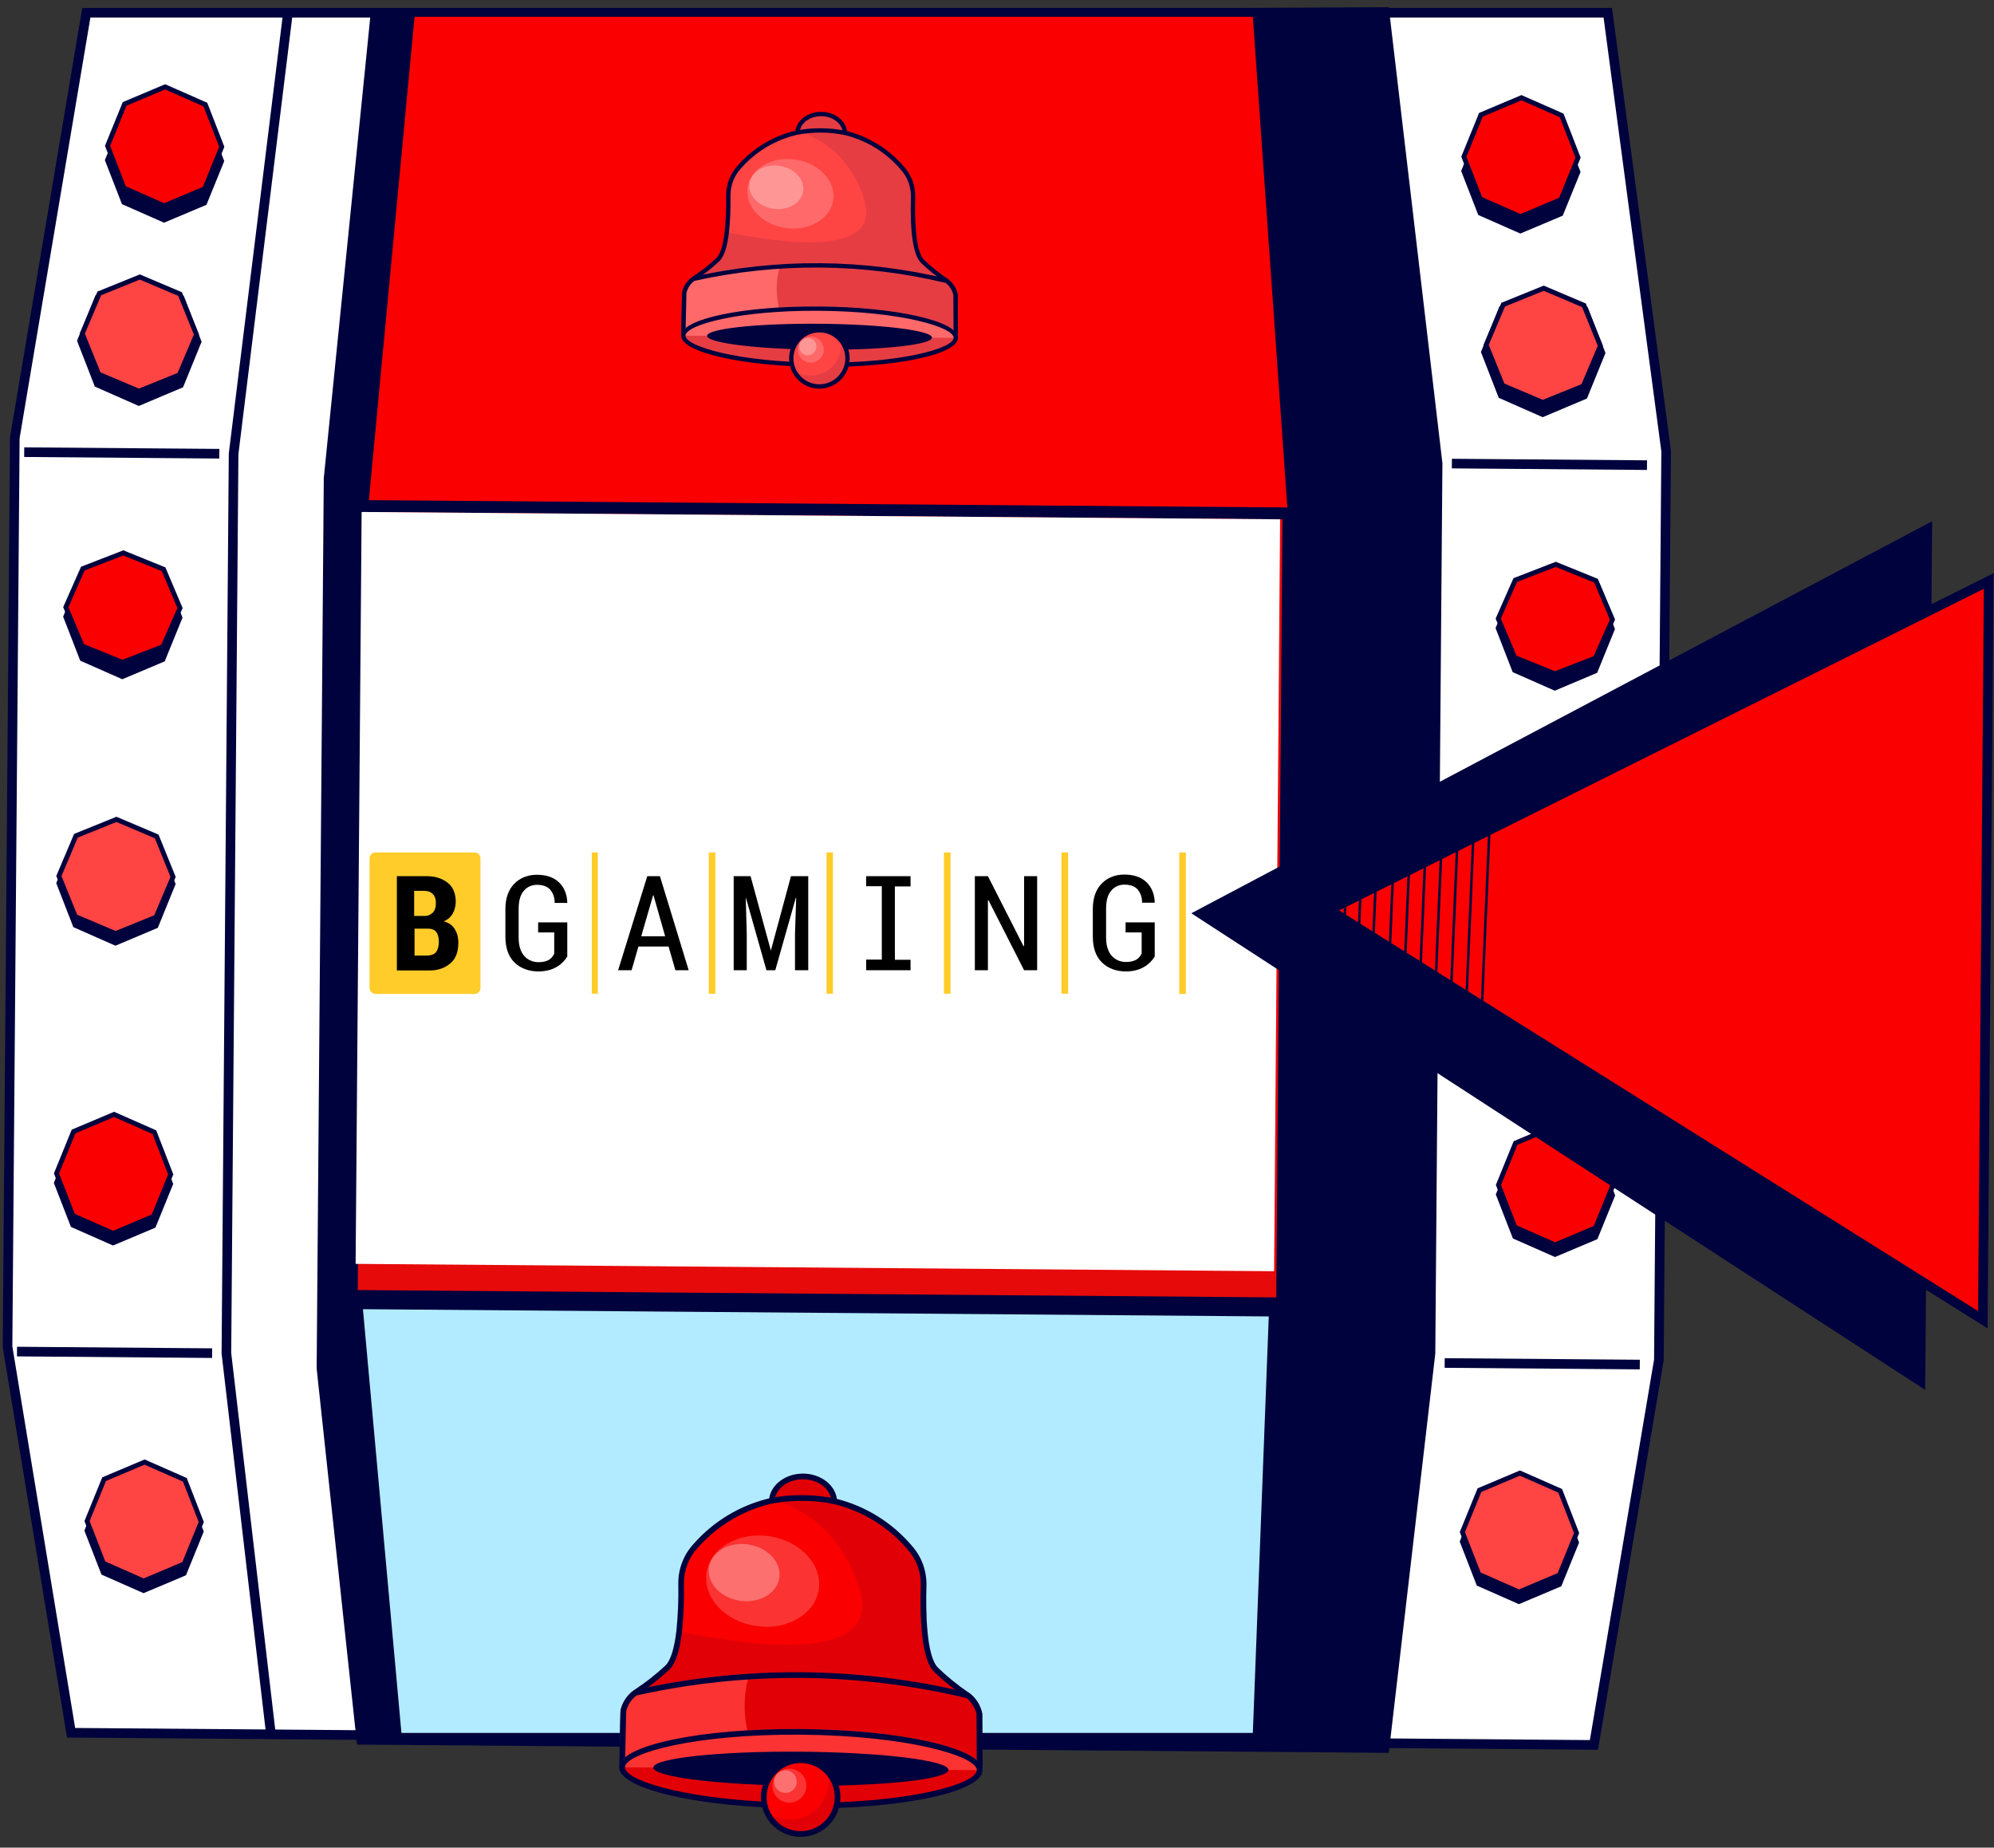 <?xml version="1.0" encoding="UTF-8"?> <svg xmlns="http://www.w3.org/2000/svg" width="545" height="505" viewBox="0 0 545 505" fill="none"><rect x="0" y="0" width="545" height="505" fill="#333333" stroke="none"/><path d="M4.045 119.665L23.598 3.475L439.438 3.475L455.39 123.275L453.403 371.71L435.651 476.932L19.425 473.603L2.058 368.1L4.045 119.665Z" fill="white" stroke="#00023D" stroke-width="2.629"></path><path d="M89.809 130.757L102.524 4.682L378.409 3.295L392.926 126.678L390.98 369.91L378.41 477.775L98.758 475.538L87.863 373.989L89.809 130.757Z" fill="#00023D" stroke="#00023D" stroke-width="2.629"></path><path d="M100.818 136.698L113.308 4.595L342.427 4.595L351.854 138.706L100.818 136.698Z" fill="#FA0000"></path><path d="M108.528 133.507L119.205 6.702L334.846 6.702L342.895 135.381L108.528 133.507Z" fill="#FA0000"></path><path d="M97.79 352.605L99.491 139.94L350.528 141.948L348.827 354.613L97.79 352.605Z" fill="#E60A0A"></path><path d="M97.197 345.447L98.841 139.935L349.877 141.943L348.233 347.455L97.197 345.447Z" fill="white"></path><path d="M108.519 474.966L97.76 356.508L348.146 358.511L343.691 474.966L108.519 474.966Z" fill="#B2EBFF" stroke="#00023D" stroke-width="2.629"></path><path d="M78.772 2.912L63.847 124.046L61.88 369.879L74.055 474.04" stroke="#00023D" stroke-width="2.629"></path><path d="M4.649 369.421L57.978 369.848" stroke="#00023D" stroke-width="2.629"></path><path d="M6.615 123.588L59.944 124.014" stroke="#00023D" stroke-width="2.629"></path><path d="M396.827 126.709L450.155 127.136" stroke="#00023D" stroke-width="2.629"></path><path d="M394.861 372.542L448.19 372.969" stroke="#00023D" stroke-width="2.629"></path><path d="M38.206 77.014L49.204 81.864L53.683 93.397L49.02 104.857L37.946 109.53L26.947 104.68L22.468 93.147L27.131 81.687L38.206 77.014Z" fill="#00023D" stroke="#00023D" stroke-width="2.629"></path><path d="M38.216 75.712L49.216 80.371L53.699 91.444L49.04 102.444L37.967 106.927L26.967 102.268L22.484 91.195L27.143 80.195L38.216 75.712Z" fill="#FF4444" stroke="#00023D" stroke-width="1.314"></path><path d="M45.105 27.638L56.103 32.488L60.583 44.021L55.919 55.481L44.845 60.155L33.846 55.304L29.367 43.772L34.03 32.312L45.105 27.638Z" fill="#00023D" stroke="#00023D" stroke-width="1.314"></path><path d="M45.135 23.737L56.134 28.587L60.613 40.12L55.95 51.58L44.875 56.254L33.877 51.403L29.397 39.871L34.061 28.411L45.135 23.737Z" fill="#FA0000" stroke="#00023D" stroke-width="1.314"></path><path d="M31.162 307.197L42.16 312.048L46.639 323.581L41.976 335.04L30.901 339.714L19.903 334.864L15.424 323.331L20.087 311.871L31.162 307.197Z" fill="#00023D" stroke="#00023D" stroke-width="1.314"></path><path d="M31.817 225.253L42.815 230.103L47.295 241.636L42.631 253.096L31.557 257.77L20.558 252.919L16.079 241.387L20.742 229.927L31.817 225.253Z" fill="#00023D" stroke="#00023D" stroke-width="1.314"></path><path d="M33.701 152.422L44.699 157.273L49.178 168.805L44.515 180.265L33.441 184.939L22.442 180.089L17.963 168.556L22.626 157.096L33.701 152.422Z" fill="#00023D" stroke="#00023D" stroke-width="1.314"></path><path d="M39.507 402.22L50.506 407.071L54.985 418.603L50.322 430.063L39.247 434.737L28.249 429.887L23.769 418.354L28.433 406.894L39.507 402.22Z" fill="#00023D" stroke="#00023D" stroke-width="1.314"></path><path d="M39.528 399.621L50.526 404.471L55.006 416.004L50.342 427.464L39.268 432.137L28.269 427.287L23.79 415.754L28.453 404.294L39.528 399.621Z" fill="#FF4444" stroke="#00023D" stroke-width="1.314"></path><path d="M31.182 304.596L42.181 309.446L46.66 320.979L41.996 332.438L30.922 337.112L19.924 332.262L15.444 320.729L20.108 309.269L31.182 304.596Z" fill="#FA0000" stroke="#00023D" stroke-width="1.314"></path><path d="M31.827 223.952L42.827 228.612L47.31 239.685L42.65 250.685L31.577 255.168L20.577 250.508L16.094 239.435L20.754 228.435L31.827 223.952Z" fill="#FF4444" stroke="#00023D" stroke-width="1.314"></path><path d="M33.711 151.122L44.713 155.591L49.2 166.204L44.544 176.744L33.472 181.037L22.471 176.568L17.984 165.955L22.64 155.415L33.711 151.122Z" fill="#FA0000" stroke="#00023D" stroke-width="1.314"></path><path d="M421.917 80.082L410.842 84.756L406.179 96.216L410.658 107.748L421.656 112.599L432.731 107.925L437.394 96.465L432.915 84.932L421.917 80.082Z" fill="#00023D" stroke="#00023D" stroke-width="2.629"></path><path d="M421.926 78.781L410.853 83.264L406.194 94.264L410.677 105.337L421.677 109.997L432.75 105.513L437.409 94.513L432.926 83.441L421.926 78.781Z" fill="#FF4444" stroke="#00023D" stroke-width="1.314"></path><path d="M415.808 30.603L404.734 35.276L400.07 46.736L404.55 58.269L415.548 63.119L426.623 58.446L431.286 46.986L426.806 35.453L415.808 30.603Z" fill="#00023D" stroke="#00023D" stroke-width="1.314"></path><path d="M415.839 26.7L404.765 31.374L400.101 42.834L404.581 54.366L415.579 59.217L426.654 54.543L431.317 43.083L426.838 31.55L415.839 26.7Z" fill="#FA0000" stroke="#00023D" stroke-width="1.314"></path><path d="M425.278 310.348L414.203 315.022L409.54 326.482L414.019 338.015L425.018 342.865L436.092 338.191L440.756 326.731L436.276 315.199L425.278 310.348Z" fill="#00023D" stroke="#00023D" stroke-width="1.314"></path><path d="M425.933 228.404L414.859 233.078L410.195 244.537L414.675 256.07L425.673 260.921L436.748 256.247L441.411 244.787L436.931 233.254L425.933 228.404Z" fill="#00023D" stroke="#00023D" stroke-width="1.314"></path><path d="M425.215 155.552L414.141 160.226L409.477 171.686L413.957 183.219L424.955 188.069L436.03 183.395L440.693 171.936L436.214 160.403L425.215 155.552Z" fill="#00023D" stroke="#00023D" stroke-width="1.314"></path><path d="M415.413 405.227L404.338 409.901L399.675 421.36L404.154 432.893L415.153 437.743L426.227 433.07L430.89 421.61L426.411 410.077L415.413 405.227Z" fill="#00023D" stroke="#00023D" stroke-width="1.314"></path><path d="M415.433 402.626L404.359 407.3L399.695 418.76L404.175 430.293L415.173 435.143L426.248 430.469L430.911 419.01L426.431 407.477L415.433 402.626Z" fill="#FF4444" stroke="#00023D" stroke-width="1.314"></path><path d="M425.298 307.747L414.224 312.421L409.56 323.881L414.04 335.414L425.038 340.264L436.113 335.59L440.776 324.13L436.297 312.598L425.298 307.747Z" fill="#FA0000" stroke="#00023D" stroke-width="1.314"></path><path d="M425.943 227.104L414.87 231.587L410.21 242.587L414.693 253.66L425.693 258.319L436.766 253.836L441.426 242.836L436.943 231.763L425.943 227.104Z" fill="#FF4444" stroke="#00023D" stroke-width="1.314"></path><path d="M425.226 154.253L414.155 158.546L409.499 169.086L413.985 179.699L424.987 184.168L436.058 179.876L440.714 169.336L436.227 158.723L425.226 154.253Z" fill="#FA0000" stroke="#00023D" stroke-width="1.314"></path><path d="M328.202 249.735L526.762 144.658L524.9 377.485L328.202 249.735Z" fill="#00023D" stroke="#00023D" stroke-width="2.629"></path><path d="M363.332 248.716L543.56 158.796L541.945 360.712L363.332 248.716Z" fill="#FA0000" stroke="#00023D" stroke-width="2.629"></path><g clip-path="url(#clip0_2744_134044)"><path d="M407.847 208.749L398.147 437.623" stroke="#00023D" stroke-width="0.675"></path><path d="M352.378 209.921L342.678 438.795" stroke="#00023D" stroke-width="0.675"></path><path d="M403.719 204.528L394.019 433.402" stroke="#00023D" stroke-width="0.675"></path><path d="M348.249 205.701L338.549 434.575" stroke="#00023D" stroke-width="0.675"></path><path d="M399.592 200.308L389.892 429.182" stroke="#00023D" stroke-width="0.675"></path><path d="M344.123 201.48L334.423 430.354" stroke="#00023D" stroke-width="0.675"></path><path d="M395.465 196.089L385.765 424.963" stroke="#00023D" stroke-width="0.675"></path><path d="M339.996 197.26L330.296 426.134" stroke="#00023D" stroke-width="0.675"></path><path d="M391.338 191.869L381.638 420.743" stroke="#00023D" stroke-width="0.675"></path><path d="M335.868 193.04L326.168 421.914" stroke="#00023D" stroke-width="0.675"></path><path d="M387.211 187.648L377.511 416.522" stroke="#00023D" stroke-width="0.675"></path><path d="M331.74 188.82L322.041 417.694" stroke="#00023D" stroke-width="0.675"></path><path d="M383.083 183.428L373.383 412.302" stroke="#00023D" stroke-width="0.675"></path><path d="M327.613 184.6L317.914 413.474" stroke="#00023D" stroke-width="0.675"></path><path d="M378.261 188.144L368.561 417.018" stroke="#00023D" stroke-width="0.675"></path><path d="M322.79 189.316L313.09 418.19" stroke="#00023D" stroke-width="0.675"></path><path d="M374.04 192.271L364.34 421.145" stroke="#00023D" stroke-width="0.675"></path><path d="M318.571 193.444L308.872 422.319" stroke="#00023D" stroke-width="0.675"></path><path d="M369.82 196.4L360.121 425.274" stroke="#00023D" stroke-width="0.675"></path><path d="M314.352 197.572L304.652 426.446" stroke="#00023D" stroke-width="0.675"></path><path d="M365.6 200.526L355.9 429.4" stroke="#00023D" stroke-width="0.675"></path><path d="M310.131 201.698L300.431 430.572" stroke="#00023D" stroke-width="0.675"></path><path d="M361.38 204.653L351.68 433.527" stroke="#00023D" stroke-width="0.675"></path><path d="M305.911 205.826L296.211 434.7" stroke="#00023D" stroke-width="0.675"></path><path d="M357.16 208.781L347.46 437.655" stroke="#00023D" stroke-width="0.675"></path><path d="M301.691 209.953L291.992 438.827" stroke="#00023D" stroke-width="0.675"></path><path d="M298.114 209.913L288.415 438.787" stroke="#00023D" stroke-width="0.675"></path></g><path d="M224.402 41.801C220.819 41.773 217.921 39.363 217.944 36.431C217.943 36.229 217.958 36.027 217.989 35.827C218.389 33.138 221.178 31.137 224.487 31.164C227.797 31.19 230.554 33.235 230.909 35.919C230.937 36.123 230.949 36.329 230.946 36.535C230.898 37.484 230.59 38.402 230.055 39.187C229.521 39.973 228.78 40.596 227.915 40.989C226.828 41.542 225.622 41.821 224.402 41.801Z" fill="#FF4444"></path><path d="M224.483 31.755C227.495 31.779 230.005 33.603 230.326 36.017C230.349 36.187 230.359 36.359 230.355 36.53C230.307 37.372 230.028 38.184 229.549 38.878C229.071 39.572 228.41 40.121 227.64 40.465C226.64 40.973 225.53 41.229 224.407 41.211C221.149 41.185 218.514 39.043 218.535 36.436C218.535 36.258 218.548 36.08 218.575 35.904C218.932 33.514 221.471 31.731 224.483 31.755ZM224.492 30.573C220.864 30.544 217.843 32.801 217.406 35.729C217.371 35.96 217.353 36.193 217.353 36.426C217.327 39.688 220.486 42.361 224.398 42.393C225.714 42.413 227.015 42.111 228.187 41.513C229.148 41.07 229.968 40.372 230.558 39.495C231.149 38.618 231.487 37.596 231.537 36.54C231.541 36.306 231.527 36.073 231.495 35.842C231.105 32.907 228.121 30.602 224.492 30.573Z" fill="#00023D"></path><path d="M186.78 91.147L187.027 79.928C187.408 78.351 188.364 76.973 189.71 76.066C192.022 74.553 194.199 72.843 196.218 70.955C197.393 69.796 198.191 67.332 198.657 63.423C198.991 60.115 199.125 56.79 199.06 53.465C199.028 50.546 200.121 47.726 202.112 45.59C206.176 40.985 211.56 37.744 217.532 36.309C219.807 35.839 222.128 35.62 224.451 35.655C226.775 35.657 229.091 35.913 231.359 36.419C237.308 37.951 242.64 41.279 246.628 45.951C248.584 48.117 249.632 50.953 249.554 53.87C249.372 60.496 249.67 68.913 252.116 71.402C254.104 73.322 256.255 75.067 258.543 76.618C259.901 77.572 260.843 79.01 261.175 80.637L261.229 91.749L186.78 91.147Z" fill="#FF4444"></path><path opacity="0.1" d="M261.825 92.339L186.177 91.734L186.272 79.914L186.437 79.916C186.829 78.147 187.882 76.595 189.38 75.577C191.663 74.085 193.812 72.398 195.803 70.534C197.007 69.35 197.691 66.542 198.071 63.353C217.437 67.314 241.015 69.382 236.124 54.307C234.664 49.413 231.924 44.996 228.188 41.513C225.105 38.756 221.409 36.773 217.406 35.729C217.843 32.801 220.864 30.544 224.493 30.573C228.121 30.602 231.105 32.907 231.496 35.842C237.565 37.393 243.005 40.785 247.069 45.553C249.123 47.835 250.225 50.818 250.146 53.888C249.996 59.359 250.112 68.522 252.539 70.988C254.5 72.883 256.622 74.605 258.881 76.133C260.363 77.175 261.391 78.743 261.754 80.518L261.825 92.339Z" fill="#00023D"></path><path d="M224.447 36.246C226.726 36.246 228.999 36.496 231.224 36.99C237.055 38.493 242.281 41.758 246.188 46.34C248.045 48.395 249.039 51.085 248.965 53.853C248.697 63.662 249.615 69.698 251.698 71.814C253.71 73.76 255.887 75.529 258.204 77.099C259.409 77.945 260.254 79.209 260.574 80.645L260.636 91.147L187.385 90.562L187.616 80.064C187.958 78.635 188.822 77.385 190.039 76.559C192.382 75.025 194.588 73.291 196.632 71.376C197.907 70.121 198.762 67.543 199.245 63.488C199.581 60.157 199.716 56.809 199.651 53.461C199.622 50.693 200.659 48.019 202.548 45.995C206.529 41.475 211.806 38.293 217.662 36.884C219.893 36.425 222.169 36.211 224.447 36.246ZM224.457 35.065C222.089 35.029 219.725 35.251 217.406 35.727C211.312 37.181 205.819 40.487 201.68 45.19C199.589 47.439 198.44 50.404 198.469 53.474C198.535 56.772 198.402 60.071 198.071 63.353C197.691 66.542 197.007 69.35 195.803 70.534C193.812 72.398 191.663 74.085 189.38 75.577C187.881 76.595 186.829 78.147 186.437 79.915L186.177 91.734L261.825 92.339L261.754 80.518C261.39 78.743 260.363 77.175 258.881 76.133C256.622 74.605 254.5 72.883 252.539 70.988C250.112 68.521 249.996 59.359 250.146 53.888C250.225 50.818 249.123 47.835 247.068 45.553C243.005 40.785 237.565 37.393 231.495 35.842C229.184 35.328 226.824 35.067 224.457 35.065Z" fill="#00023D"></path><path d="M186.781 91.148L187.028 79.928C187.384 78.443 188.258 77.132 189.493 76.233C212.321 71.113 236.02 71.303 258.764 76.787C260.004 77.739 260.86 79.107 261.174 80.638L261.228 91.743L186.781 91.148Z" fill="#FF4444"></path><path opacity="0.1" d="M261.825 92.34C261.862 87.766 244.953 83.93 224.067 83.763C222.117 83.748 220.19 83.768 218.31 83.812C217.376 83.84 216.454 83.868 215.544 83.908C214.633 83.948 213.734 83.988 212.847 84.04C211.963 80.137 212.118 76.071 213.296 72.247C214.278 72.184 215.248 72.132 216.194 72.093L217.601 72.033C218.31 72.003 219.008 71.985 219.694 71.979C219.989 71.969 220.285 71.96 220.58 71.962C221.822 71.937 223.015 71.934 224.162 71.944C235.908 72.038 247.605 73.48 259.022 76.241C260.431 77.28 261.404 78.804 261.754 80.519L261.825 92.34Z" fill="#00023D"></path><path opacity="0.2" d="M212.847 84.039C197.426 84.968 186.207 88.011 186.177 91.734L186.437 79.916C186.813 78.203 187.816 76.693 189.249 75.683C197.162 73.909 205.203 72.76 213.296 72.246C212.117 76.07 211.963 80.137 212.847 84.039Z" fill="white"></path><path d="M224.152 73.125C235.725 73.22 247.249 74.631 258.503 77.332C259.55 78.17 260.28 79.34 260.573 80.65L260.636 91.148L187.385 90.562L187.616 80.065C187.928 78.758 188.68 77.599 189.747 76.783C201.04 74.265 212.582 73.038 224.152 73.125ZM224.162 71.943C212.419 71.854 200.706 73.109 189.249 75.683C187.816 76.693 186.813 78.203 186.437 79.916L186.177 91.734L261.825 92.34L261.754 80.518C261.404 78.804 260.43 77.28 259.022 76.241C247.604 73.479 235.908 72.037 224.162 71.943Z" fill="#00023D"></path><path d="M223.94 99.72C244.503 99.884 261.2 96.578 261.234 92.335C261.268 88.091 244.626 84.518 224.063 84.354C203.5 84.189 186.803 87.496 186.769 91.739C186.735 95.982 203.377 99.555 223.94 99.72Z" fill="#FF4444"></path><path opacity="0.1" d="M261.825 92.34C261.789 96.914 244.821 100.478 223.935 100.311C203.049 100.144 186.141 96.309 186.178 91.735L261.825 92.34Z" fill="#00023D"></path><path opacity="0.2" d="M261.824 92.339L186.177 91.734C186.214 87.16 203.181 83.596 224.067 83.763C244.953 83.93 261.861 87.765 261.824 92.339Z" fill="white"></path><path d="M224.057 84.945C246.425 85.124 260.666 89.439 260.642 92.33C260.619 95.221 246.312 99.308 223.944 99.129C201.576 98.95 187.336 94.635 187.359 91.744C187.382 88.853 201.689 84.766 224.057 84.945ZM224.067 83.763C203.178 83.596 186.214 87.165 186.177 91.734C186.14 96.304 203.045 100.144 223.935 100.311C244.824 100.478 261.788 96.909 261.824 92.339C261.861 87.77 244.956 83.93 224.067 83.763Z" fill="#00023D"></path><path d="M223.977 94.992C205.578 94.845 194.484 92.975 193.85 91.739C194.503 90.627 205.626 88.935 224.024 89.082C242.423 89.229 253.517 91.1 254.152 92.335C253.499 93.447 242.376 95.139 223.977 94.992Z" fill="#00023D"></path><path d="M224.02 89.674C239.479 89.798 249.844 91.144 252.876 92.269C249.826 93.345 239.442 94.526 223.982 94.402C208.523 94.278 198.159 92.932 195.126 91.807C198.176 90.731 208.561 89.55 224.02 89.674ZM224.03 88.492C207.057 88.356 193.285 89.834 193.269 91.792C193.254 93.751 207.001 95.448 223.973 95.584C240.945 95.72 254.717 94.242 254.733 92.284C254.749 90.325 241.002 88.628 224.03 88.492Z" fill="#00023D"></path><path d="M223.893 105.631C228.136 105.665 231.603 102.253 231.637 98.01C231.671 93.767 228.259 90.299 224.016 90.266C219.773 90.231 216.305 93.644 216.272 97.887C216.238 102.13 219.65 105.597 223.893 105.631Z" fill="#FF4444"></path><path opacity="0.1" d="M232.228 98.014C232.21 99.974 231.497 101.865 230.216 103.349C228.934 104.833 227.168 105.813 225.23 106.116C223.293 106.418 221.312 106.023 219.639 105C217.966 103.978 216.71 102.394 216.096 100.532C217.451 101.752 219.171 102.49 220.988 102.631C222.806 102.771 224.619 102.308 226.146 101.311C227.672 100.314 228.826 98.841 229.429 97.121C230.031 95.4 230.048 93.529 229.476 91.798C230.351 92.578 231.05 93.536 231.524 94.608C231.999 95.68 232.239 96.841 232.228 98.014Z" fill="#00023D"></path><path d="M224.01 90.856C225.413 90.867 226.781 91.294 227.941 92.082C229.101 92.871 230.001 93.986 230.527 95.286C231.054 96.586 231.183 98.013 230.898 99.387C230.613 100.76 229.928 102.018 228.928 103.002C227.928 103.986 226.659 104.651 225.282 104.914C223.904 105.177 222.479 105.025 221.187 104.478C219.896 103.931 218.795 103.013 218.026 101.84C217.256 100.668 216.851 99.293 216.862 97.891C216.879 96.011 217.641 94.214 218.982 92.895C220.322 91.576 222.13 90.843 224.01 90.856ZM224.02 89.674C222.383 89.661 220.78 90.133 219.412 91.031C218.044 91.93 216.973 93.213 216.335 94.72C215.697 96.227 215.52 97.889 215.826 99.497C216.132 101.104 216.909 102.585 218.056 103.751C219.204 104.917 220.672 105.717 222.275 106.049C223.877 106.381 225.542 106.231 227.059 105.617C228.576 105.003 229.876 103.953 230.796 102.599C231.716 101.246 232.214 99.65 232.227 98.014C232.245 95.819 231.39 93.708 229.851 92.144C228.312 90.58 226.214 89.691 224.02 89.674Z" fill="#00023D"></path><path opacity="0.2" d="M227.73 54.708C228.5 49.542 223.89 44.574 217.433 43.612C210.976 42.649 205.118 46.056 204.347 51.222C203.577 56.387 208.187 61.355 214.644 62.318C221.101 63.28 226.96 59.873 227.73 54.708Z" fill="white"></path><path opacity="0.3" d="M219.509 52.282C219.991 49.044 217.101 45.93 213.054 45.326C209.006 44.723 205.333 46.858 204.851 50.096C204.368 53.334 207.258 56.449 211.306 57.052C215.353 57.656 219.026 55.52 219.509 52.282Z" fill="white"></path><path opacity="0.2" d="M221.581 99.111C223.539 99.126 225.14 97.552 225.155 95.593C225.171 93.635 223.596 92.035 221.638 92.019C219.679 92.003 218.079 93.578 218.063 95.536C218.048 97.495 219.623 99.095 221.581 99.111Z" fill="white"></path><path opacity="0.3" d="M220.761 97.085C222.066 97.096 223.133 96.046 223.144 94.74C223.154 93.435 222.104 92.368 220.798 92.357C219.493 92.347 218.426 93.397 218.416 94.702C218.405 96.008 219.455 97.075 220.761 97.085Z" fill="white"></path><path d="M219.425 417.512C214.722 417.475 210.919 414.312 210.949 410.464C210.948 410.198 210.968 409.934 211.008 409.671C211.533 406.142 215.193 403.517 219.537 403.552C223.88 403.586 227.498 406.27 227.965 409.792C228.001 410.059 228.017 410.33 228.012 410.6C227.95 411.846 227.546 413.05 226.844 414.082C226.143 415.113 225.171 415.931 224.035 416.446C222.608 417.172 221.026 417.537 219.425 417.512Z" fill="#FA0000"></path><path d="M219.531 404.327C223.484 404.359 226.778 406.752 227.2 409.92C227.23 410.144 227.243 410.369 227.238 410.594C227.175 411.699 226.809 412.765 226.18 413.675C225.552 414.586 224.685 415.306 223.675 415.758C222.362 416.425 220.905 416.761 219.432 416.737C215.155 416.702 211.698 413.892 211.726 410.47C211.725 410.236 211.742 410.003 211.778 409.772C212.247 406.636 215.579 404.296 219.531 404.327ZM219.544 402.776C214.782 402.738 210.818 405.7 210.244 409.543C210.197 409.845 210.174 410.151 210.175 410.457C210.14 414.739 214.285 418.247 219.42 418.288C221.147 418.315 222.854 417.918 224.393 417.133C225.653 416.552 226.729 415.636 227.505 414.485C228.28 413.334 228.724 411.992 228.789 410.606C228.794 410.3 228.776 409.994 228.734 409.691C228.222 405.839 224.306 402.814 219.544 402.776Z" fill="#00023D"></path><path d="M170.051 482.274L170.375 467.55C170.874 465.48 172.13 463.672 173.895 462.482C176.93 460.496 179.788 458.252 182.436 455.774C183.98 454.254 185.026 451.02 185.638 445.89C186.076 441.548 186.253 437.184 186.166 432.821C186.125 428.989 187.559 425.288 190.172 422.485C195.506 416.441 202.572 412.188 210.409 410.304C213.396 409.688 216.441 409.4 219.49 409.446C222.54 409.449 225.58 409.785 228.556 410.45C236.363 412.459 243.361 416.827 248.595 422.959C251.163 425.801 252.538 429.523 252.436 433.352C252.197 442.047 252.588 453.094 255.798 456.361C258.407 458.881 261.229 461.171 264.232 463.206C266.015 464.459 267.251 466.346 267.687 468.48L267.758 483.064L170.051 482.274Z" fill="#FA0000"></path><path opacity="0.1" d="M268.539 483.837L169.259 483.043L169.383 467.531L169.6 467.533C170.114 465.212 171.496 463.175 173.462 461.839C176.459 459.881 179.279 457.666 181.892 455.22C183.472 453.666 184.37 449.981 184.869 445.796C210.285 450.995 241.228 453.709 234.808 433.925C232.893 427.501 229.297 421.704 224.394 417.133C220.347 413.514 215.497 410.912 210.244 409.543C210.818 405.7 214.782 402.738 219.544 402.776C224.306 402.814 228.223 405.839 228.735 409.691C236.7 411.726 243.84 416.178 249.173 422.435C251.87 425.43 253.315 429.345 253.212 433.374C253.015 440.555 253.167 452.579 256.352 455.816C258.926 458.304 261.711 460.563 264.675 462.569C266.62 463.936 267.969 465.994 268.446 468.323L268.539 483.837Z" fill="#00023D"></path><path d="M219.485 410.221C222.476 410.221 225.459 410.548 228.379 411.197C236.032 413.169 242.89 417.455 248.018 423.468C250.455 426.165 251.76 429.696 251.663 433.328C251.31 446.202 252.516 454.123 255.249 456.9C257.889 459.454 260.746 461.775 263.787 463.836C265.368 464.946 266.478 466.606 266.898 468.49L266.979 482.273L170.845 481.504L171.147 467.728C171.597 465.851 172.731 464.211 174.327 463.127C177.403 461.114 180.298 458.838 182.981 456.325C184.654 454.679 185.776 451.295 186.41 445.973C186.85 441.601 187.028 437.207 186.943 432.814C186.904 429.18 188.266 425.671 190.745 423.015C195.969 417.083 202.895 412.907 210.58 411.058C213.509 410.455 216.495 410.174 219.485 410.221ZM219.497 408.67C216.391 408.623 213.288 408.915 210.244 409.539C202.247 411.448 195.037 415.786 189.605 421.959C186.861 424.91 185.353 428.801 185.392 432.831C185.478 437.159 185.303 441.489 184.869 445.796C184.37 449.981 183.472 453.666 181.893 455.22C179.28 457.666 176.459 459.881 173.462 461.839C171.496 463.174 170.114 465.211 169.601 467.532L169.259 483.043L268.539 483.837L268.446 468.323C267.969 465.994 266.621 463.935 264.676 462.568C261.711 460.563 258.926 458.303 256.352 455.815C253.167 452.579 253.015 440.554 253.212 433.373C253.315 429.345 251.87 425.43 249.173 422.435C243.84 416.178 236.701 411.726 228.735 409.69C225.702 409.016 222.604 408.674 219.497 408.67Z" fill="#00023D"></path><path d="M170.051 482.274L170.376 467.55C170.843 465.6 171.99 463.88 173.61 462.7C203.57 455.981 234.672 456.23 264.521 463.427C266.149 464.677 267.272 466.471 267.684 468.482L267.755 483.056L170.051 482.274Z" fill="#FA0000"></path><path opacity="0.1" d="M268.538 483.838C268.586 477.835 246.396 472.802 218.985 472.582C216.426 472.562 213.897 472.588 211.43 472.646C210.204 472.683 208.994 472.72 207.799 472.772C206.604 472.825 205.425 472.877 204.261 472.946C203.099 467.824 203.303 462.487 204.85 457.468C206.138 457.385 207.411 457.318 208.652 457.266L210.499 457.187C211.43 457.148 212.345 457.125 213.245 457.116C213.633 457.104 214.021 457.092 214.409 457.095C216.038 457.061 217.605 457.058 219.11 457.07C234.525 457.194 249.876 459.086 264.86 462.711C266.708 464.074 267.985 466.074 268.445 468.324L268.538 483.838Z" fill="#00023D"></path><path opacity="0.2" d="M204.26 472.945C184.021 474.164 169.298 478.157 169.259 483.043L169.6 467.533C170.093 465.285 171.41 463.304 173.29 461.978C183.676 459.65 194.228 458.142 204.849 457.468C203.302 462.486 203.099 467.823 204.26 472.945Z" fill="white"></path><path d="M219.097 458.621C234.285 458.746 249.409 460.598 264.179 464.141C265.553 465.242 266.511 466.778 266.896 468.496L266.978 482.274L170.844 481.505L171.147 467.729C171.556 466.014 172.544 464.493 173.944 463.421C188.765 460.117 203.913 458.506 219.097 458.621ZM219.11 457.07C203.699 456.952 188.326 458.599 173.29 461.978C171.41 463.304 170.093 465.286 169.6 467.533L169.259 483.044L268.539 483.838L268.445 468.324C267.986 466.073 266.709 464.073 264.86 462.71C249.876 459.086 234.525 457.193 219.11 457.07Z" fill="#00023D"></path><path d="M218.819 493.523C245.806 493.739 267.719 489.4 267.764 483.831C267.809 478.262 245.967 473.573 218.98 473.357C191.993 473.141 170.08 477.481 170.036 483.049C169.991 488.618 191.832 493.307 218.819 493.523Z" fill="#FA0000"></path><path opacity="0.1" d="M268.538 483.838C268.49 489.841 246.222 494.518 218.812 494.299C191.401 494.08 169.211 489.047 169.259 483.043L268.538 483.838Z" fill="#00023D"></path><path opacity="0.2" d="M268.539 483.839L169.259 483.045C169.307 477.042 191.575 472.364 218.986 472.583C246.396 472.803 268.587 477.836 268.539 483.839Z" fill="white"></path><path d="M218.973 474.135C248.329 474.369 267.018 480.032 266.987 483.827C266.957 487.621 248.18 492.984 218.824 492.75C189.468 492.515 170.78 486.852 170.81 483.057C170.84 479.263 189.617 473.9 218.973 474.135ZM218.986 472.583C191.57 472.364 169.307 477.048 169.259 483.045C169.211 489.042 191.397 494.082 218.812 494.301C246.227 494.52 268.491 489.836 268.539 483.839C268.587 477.842 246.401 472.803 218.986 472.583Z" fill="#00023D"></path><path d="M218.867 487.319C194.72 487.126 180.16 484.671 179.328 483.05C180.185 481.591 194.782 479.37 218.929 479.563C243.075 479.756 257.635 482.21 258.467 483.832C257.61 485.291 243.013 487.512 218.867 487.319Z" fill="#00023D"></path><path d="M218.923 480.339C239.211 480.501 252.813 482.268 256.793 483.744C252.79 485.157 239.162 486.706 218.873 486.544C198.585 486.382 184.983 484.614 181.003 483.138C185.006 481.726 198.634 480.177 218.923 480.339ZM218.935 478.788C196.661 478.61 178.587 480.548 178.566 483.119C178.546 485.689 196.587 487.917 218.861 488.095C241.135 488.273 259.209 486.334 259.23 483.764C259.251 481.194 241.209 478.966 218.935 478.788Z" fill="#00023D"></path><path d="M218.756 501.279C224.325 501.324 228.875 496.846 228.92 491.277C228.964 485.709 224.486 481.158 218.918 481.114C213.349 481.069 208.799 485.547 208.754 491.116C208.71 496.684 213.188 501.235 218.756 501.279Z" fill="#FA0000"></path><path opacity="0.1" d="M229.695 491.284C229.672 493.857 228.737 496.338 227.055 498.286C225.373 500.233 223.054 501.52 220.512 501.917C217.969 502.314 215.369 501.795 213.173 500.453C210.978 499.111 209.33 497.033 208.524 494.59C210.302 496.19 212.56 497.159 214.945 497.343C217.33 497.528 219.71 496.919 221.713 495.612C223.716 494.304 225.231 492.37 226.021 490.112C226.812 487.854 226.834 485.398 226.084 483.126C227.232 484.15 228.149 485.407 228.772 486.814C229.395 488.221 229.71 489.745 229.695 491.284Z" fill="#00023D"></path><path d="M218.911 481.89C220.752 481.905 222.547 482.465 224.07 483.5C225.592 484.535 226.773 485.998 227.464 487.704C228.155 489.41 228.324 491.283 227.951 493.086C227.577 494.888 226.677 496.54 225.365 497.831C224.053 499.122 222.388 499.995 220.58 500.34C218.771 500.684 216.901 500.485 215.206 499.767C213.511 499.049 212.067 497.845 211.057 496.306C210.047 494.767 209.515 492.963 209.53 491.123C209.552 488.655 210.553 486.297 212.312 484.566C214.07 482.836 216.444 481.873 218.911 481.89ZM218.924 480.339C216.776 480.322 214.672 480.942 212.877 482.12C211.081 483.299 209.676 484.984 208.838 486.961C208.001 488.939 207.768 491.121 208.17 493.23C208.572 495.34 209.591 497.283 211.097 498.814C212.604 500.344 214.53 501.394 216.633 501.83C218.736 502.266 220.921 502.068 222.912 501.262C224.903 500.456 226.61 499.078 227.817 497.302C229.024 495.526 229.678 493.431 229.695 491.284C229.718 488.404 228.596 485.633 226.576 483.58C224.556 481.528 221.804 480.362 218.924 480.339Z" fill="#00023D"></path><path opacity="0.2" d="M223.793 434.45C224.803 427.671 218.753 421.152 210.279 419.888C201.806 418.625 194.117 423.096 193.106 429.875C192.096 436.654 198.146 443.174 206.62 444.437C215.093 445.701 222.782 441.229 223.793 434.45Z" fill="white"></path><path opacity="0.3" d="M213.002 431.266C213.636 427.017 209.843 422.93 204.531 422.138C199.219 421.346 194.399 424.149 193.765 428.398C193.132 432.648 196.924 436.735 202.237 437.527C207.549 438.319 212.369 435.516 213.002 431.266Z" fill="white"></path><path opacity="0.2" d="M215.722 492.724C218.292 492.744 220.392 490.677 220.412 488.107C220.433 485.537 218.366 483.437 215.796 483.417C213.226 483.396 211.126 485.463 211.105 488.033C211.085 490.603 213.152 492.703 215.722 492.724Z" fill="white"></path><path opacity="0.3" d="M214.646 490.066C216.359 490.08 217.759 488.702 217.773 486.988C217.786 485.275 216.409 483.875 214.695 483.861C212.982 483.847 211.582 485.225 211.568 486.939C211.554 488.652 212.932 490.052 214.646 490.066Z" fill="white"></path><g clip-path="url(#clip1_2744_134044)"><path d="M163.399 233H161.751V271.615H163.399V233Z" fill="#FFCC29"></path><path d="M195.534 233H193.722V271.615H195.534V233Z" fill="#FFCC29"></path><path d="M322.312 271.67H324.124V233H322.312V271.67Z" fill="#FFCC29"></path><path d="M291.935 233H290.122V271.615H291.935V233Z" fill="#FFCC29"></path><path d="M227.667 233H225.909V271.615H227.667V233Z" fill="#FFCC29"></path><path d="M259.801 233H257.988V271.615H259.801V233Z" fill="#FFCC29"></path><path d="M176.911 239.482L168.946 265.189H172.627L174.494 258.707H182.734L184.601 265.189H188.227L180.372 239.482H176.911ZM175.263 255.906L178.504 244.7H178.614L181.8 255.906H175.263Z" fill="black"></path><path d="M147.085 254.862V252.115H155.05V261.453C154.336 262.607 153.347 263.596 152.194 264.255C150.656 265.189 148.898 265.518 147.14 265.518C144.723 265.518 142.306 264.749 140.604 263.046C138.956 261.453 138.132 259.036 138.132 256.015V248.49C138.132 245.524 138.956 243.217 140.494 241.624C142.087 239.921 144.339 239.097 146.701 239.097C148.953 239.097 151.095 239.591 152.743 241.129C154.281 242.558 154.995 244.59 155.05 246.677V246.787H151.59C151.645 245.469 151.205 244.096 150.326 243.107C149.447 242.173 148.129 241.843 146.756 241.843C145.328 241.843 143.954 242.448 143.075 243.601C142.142 244.755 141.757 246.348 141.757 248.545V256.235C141.757 258.432 142.252 260.08 143.24 261.234C144.229 262.387 145.657 262.991 147.195 262.991C148.184 262.991 149.228 262.827 150.052 262.332C150.711 261.948 151.15 261.343 151.48 260.684V254.862H147.085Z" fill="black"></path><path d="M216.187 239.482H220.911V265.189H217.286V255.301L217.615 245.414H217.505L211.903 265.189H209.486L203.883 245.414H203.828L204.103 255.301V265.189H200.532V239.482H205.146L210.694 259.806L216.187 239.482Z" fill="black"></path><path d="M279.904 239.482H283.474V265.189H279.904L270.181 246.073H270.017V265.189H266.446V239.482H270.017L279.739 258.597L279.904 258.542V239.482Z" fill="black"></path><path d="M236.731 239.482H248.871V242.283H244.586V262.332H248.871V265.189H236.731V262.277H241.016V242.228H236.731V239.482Z" fill="black"></path><path d="M102.648 271.67H129.673C130.607 271.67 131.321 270.956 131.321 270.023V234.648C131.321 233.714 130.607 233 129.673 233H102.648C101.714 233 101 233.714 101 234.648V269.968C101 270.901 101.769 271.67 102.648 271.67Z" fill="#FFCC29"></path><path d="M124.289 253.928C123.63 252.829 122.532 252.115 121.268 251.841C122.312 251.401 123.191 250.687 123.74 249.698C124.289 248.71 124.564 247.556 124.564 246.458C124.564 244.37 123.905 242.448 122.312 241.239C120.719 240.031 118.851 239.482 116.654 239.482H108.47V265.244H117.698C119.675 265.244 121.653 264.584 123.136 263.266C124.564 262.058 125.278 260.135 125.278 257.663C125.278 256.18 124.949 255.027 124.289 253.928ZM113.249 243.491H115.775C116.874 243.491 117.643 243.711 118.302 244.37C118.961 245.029 119.181 246.018 119.126 246.952C119.126 247.831 118.961 248.765 118.302 249.424C117.698 250.028 116.984 250.358 115.995 250.358H113.194V243.491H113.249ZM119.071 260.355C118.467 261.014 117.478 261.179 116.599 261.179H113.304V253.818H116.984C117.918 253.818 118.796 254.093 119.291 254.807C119.84 255.631 119.95 256.62 119.95 257.608C119.895 258.597 119.73 259.641 119.071 260.355Z" fill="black"></path><path d="M307.644 254.862V252.115H315.609V261.454C314.895 262.607 313.906 263.596 312.752 264.255C311.214 265.189 309.457 265.518 307.699 265.518C305.282 265.518 302.865 264.749 301.162 263.046C299.514 261.454 298.69 259.037 298.69 256.015V248.435C298.69 245.469 299.514 243.162 301.052 241.569C302.645 239.866 304.897 239.042 307.259 239.042C309.512 239.042 311.654 239.537 313.302 241.075C314.84 242.503 315.554 244.535 315.609 246.623V246.732H312.148C312.203 245.414 311.764 244.041 310.885 243.052C310.006 242.118 308.688 241.789 307.314 241.789C305.886 241.789 304.513 242.393 303.634 243.546C302.7 244.7 302.316 246.293 302.316 248.49V256.18C302.316 258.377 302.81 260.025 303.799 261.179C304.788 262.332 306.216 262.937 307.754 262.937C308.743 262.937 309.786 262.772 310.61 262.277C311.269 261.893 311.709 261.289 312.038 260.63V254.862H307.644Z" fill="black"></path></g><defs><clipPath id="clip0_2744_134044"><rect width="58.638" height="153.557" fill="white" transform="matrix(-0.715 0.699 0.699 0.715 407.847 208.748)"></rect></clipPath><clipPath id="clip1_2744_134044"><rect width="223.563" height="39" fill="white" transform="translate(101 233)"></rect></clipPath></defs></svg> 